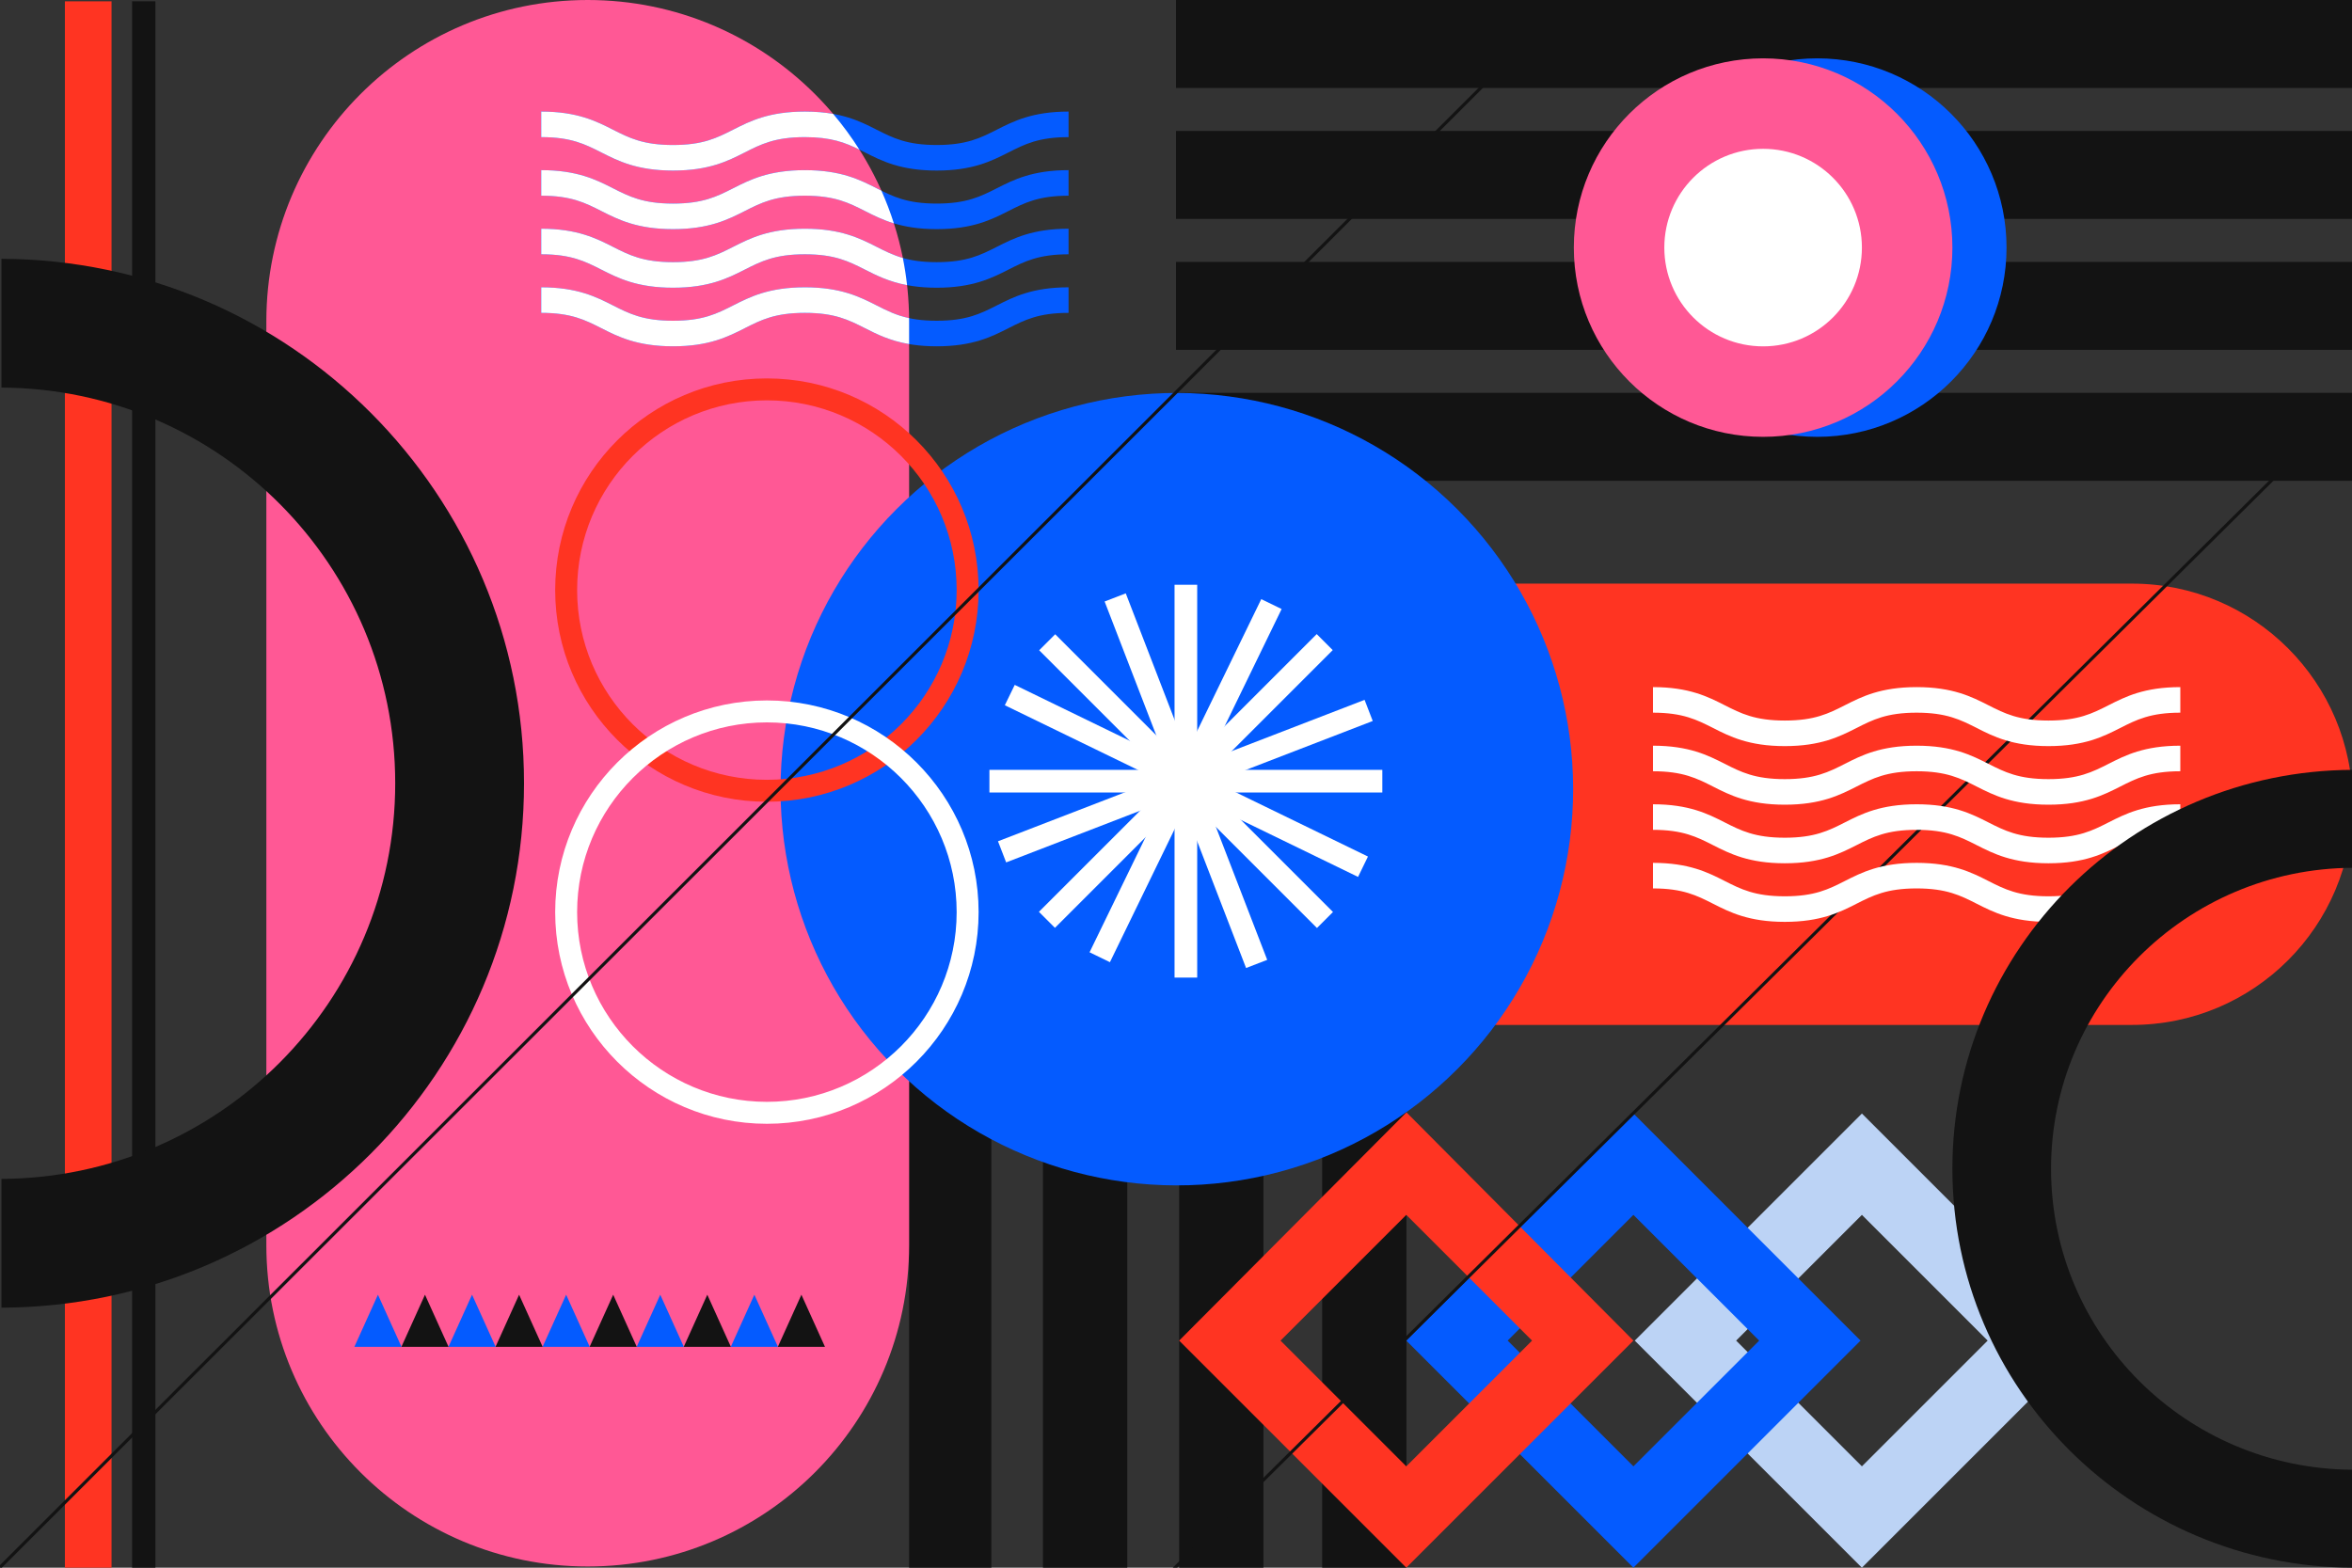<?xml version="1.0" encoding="utf-8"?>
<!-- Generator: Adobe Illustrator 27.5.0, SVG Export Plug-In . SVG Version: 6.00 Build 0)  -->
<svg version="1.1" xmlns="http://www.w3.org/2000/svg" xmlns:xlink="http://www.w3.org/1999/xlink" x="0px" y="0px"
	 viewBox="0 0 750 500" style="enable-background:new 0 0 750 500;" xml:space="preserve">
<rect x="0" y="0" width="750" height="500" fill="#333333" stroke="none"/>
<g id="BACKGROUND">
</g>
<g id="OBJECTS">
	<g>
		<defs>
			<rect id="SVGID_1_" width="750" height="500"/>
		</defs>
		<clipPath id="SVGID_00000103243116163266053860000018299988106001391762_">
			<use xlink:href="#SVGID_1_"  style="overflow:visible;"/>
		</clipPath>
		<path style="clip-path:url(#SVGID_00000103243116163266053860000018299988106001391762_);fill:#FF3422;" d="M407.098,256.519
			L407.098,256.519c0-38.868,31.509-70.377,70.376-70.377H679.83c38.868,0,70.377,31.509,70.377,70.376v0
			c0,38.868-31.509,70.376-70.377,70.376H477.475C438.607,326.895,407.098,295.387,407.098,256.519z"/>
		
			<rect x="20.694" y="0.421" style="clip-path:url(#SVGID_00000103243116163266053860000018299988106001391762_);fill:#FF3422;" width="14.876" height="499.579"/>
		
			<rect x="42.116" y="0.421" style="clip-path:url(#SVGID_00000103243116163266053860000018299988106001391762_);fill:#131313;" width="7.438" height="499.579"/>
		<g style="clip-path:url(#SVGID_00000103243116163266053860000018299988106001391762_);">
			<polygon style="fill:#131313;" points="316.12,500.62 289.893,500.065 289.893,321.784 316.12,322.339 			"/>
			<rect x="332.584" y="322.339" style="fill:#131313;" width="26.878" height="178.281"/>
			<rect x="376.007" y="322.339" style="fill:#131313;" width="26.877" height="178.281"/>
			<rect x="421.607" y="322.339" style="fill:#131313;" width="26.877" height="178.281"/>
		</g>
		<g style="clip-path:url(#SVGID_00000103243116163266053860000018299988106001391762_);">
			<path style="fill:#BCD3F5;" d="M593.719,355.148l-72.426,72.426L593.719,500l72.426-72.426L593.719,355.148z M553.618,427.574
				l40.101-40.101l40.101,40.101l-40.101,40.101L553.618,427.574z"/>
			<path style="fill:#045BFF;" d="M520.859,355.148l-72.426,72.426L520.859,500l72.426-72.426L520.859,355.148z M480.758,427.574
				l40.101-40.101l40.101,40.101l-40.101,40.101L480.758,427.574z"/>
			<path style="fill:#FF3422;" d="M448.485,354.769l-72.478,72.805L448.433,500l72.426-72.426L448.485,354.769z M408.332,427.574
				l40.101-40.101l40.101,40.101l-40.101,40.101L408.332,427.574z"/>
		</g>
		<g style="clip-path:url(#SVGID_00000103243116163266053860000018299988106001391762_);">
			
				<rect x="548.478" y="-173.478" transform="matrix(-1.836970e-16 1 -1 -1.836970e-16 576.522 -548.478)" style="fill:#131313;" width="28.044" height="375"/>
			
				<rect x="548.478" y="-131.71" transform="matrix(-1.836970e-16 1 -1 -1.836970e-16 618.29 -506.71)" style="fill:#131313;" width="28.044" height="375"/>
			
				<rect x="548.478" y="-89.942" transform="matrix(-1.836970e-16 1 -1 -1.836970e-16 660.058 -464.942)" style="fill:#131313;" width="28.044" height="375"/>
			
				<rect x="548.478" y="-48.175" transform="matrix(-1.836970e-16 1 -1 -1.836970e-16 701.825 -423.175)" style="fill:#131313;" width="28.044" height="375"/>
		</g>
		<path style="clip-path:url(#SVGID_00000103243116163266053860000018299988106001391762_);fill:#FF5895;" d="M187.413,499.62
			L187.413,499.62c-56.598,0-102.479-45.882-102.479-102.479V102.479C84.934,45.882,130.815,0,187.413,0h0
			c56.598,0,102.479,45.882,102.479,102.479v294.661C289.893,453.738,244.011,499.62,187.413,499.62z"/>
		<path style="clip-path:url(#SVGID_00000103243116163266053860000018299988106001391762_);fill:#131313;" d="M0.463,82.545v41.073
			c69.405,0.343,125.563,56.706,125.563,126.191c0,69.485-56.159,125.848-125.563,126.192v41.073
			c92.089-0.344,166.636-75.095,166.636-167.265C167.099,157.64,92.552,82.889,0.463,82.545z"/>
		
			<ellipse transform="matrix(0.707 -0.707 0.707 0.707 -68.037 339.123)" style="clip-path:url(#SVGID_00000103243116163266053860000018299988106001391762_);fill:#045BFF;" cx="375.339" cy="251.689" rx="126.386" ry="126.386"/>
		<g style="clip-path:url(#SVGID_00000103243116163266053860000018299988106001391762_);">
			<g>
				<rect x="374.537" y="186.504" style="fill:#FFFFFF;" width="7.224" height="125.289"/>
				
					<rect x="374.537" y="186.504" transform="matrix(-1.836970e-16 1 -1 -1.836970e-16 627.297 -129)" style="fill:#FFFFFF;" width="7.224" height="125.289"/>
			</g>
			<g>
				
					<rect x="374.537" y="186.504" transform="matrix(0.707 0.707 -0.707 0.707 286.932 -194.417)" style="fill:#FFFFFF;" width="7.224" height="125.289"/>
				
					<rect x="374.537" y="186.504" transform="matrix(-0.707 0.707 -0.707 -0.707 821.715 157.932)" style="fill:#FFFFFF;" width="7.224" height="125.289"/>
			</g>
			<g>
				
					<rect x="374.537" y="186.504" transform="matrix(0.36 0.933 -0.933 0.36 474.31 -193.372)" style="fill:#FFFFFF;" width="7.224" height="125.289"/>
				
					<rect x="374.537" y="186.504" transform="matrix(-0.933 0.36 -0.36 -0.933 820.669 345.313)" style="fill:#FFFFFF;" width="7.224" height="125.289"/>
			</g>
			<g>
				
					<rect x="374.537" y="186.504" transform="matrix(0.899 0.437 -0.437 0.899 146.981 -140.252)" style="fill:#FFFFFF;" width="7.224" height="125.289"/>
				
					<rect x="374.537" y="186.504" transform="matrix(-0.437 0.899 -0.899 -0.437 767.55 17.982)" style="fill:#FFFFFF;" width="7.224" height="125.289"/>
			</g>
		</g>
		
			<circle style="clip-path:url(#SVGID_00000103243116163266053860000018299988106001391762_);fill:#045BFF;" cx="579.482" cy="78.967" r="60.358"/>
		
			<circle style="clip-path:url(#SVGID_00000103243116163266053860000018299988106001391762_);fill:#FF5895;" cx="562.217" cy="78.967" r="60.358"/>
		
			<circle style="clip-path:url(#SVGID_00000103243116163266053860000018299988106001391762_);fill:#FFFFFF;" cx="562.217" cy="78.967" r="31.502"/>
		<g style="clip-path:url(#SVGID_00000103243116163266053860000018299988106001391762_);">
			<g>
				<g>
					<polygon style="fill:#131313;" points="255.552,412.935 248.033,429.569 263.071,429.569 					"/>
					<polygon style="fill:#045BFF;" points="240.55,412.935 233.031,429.569 248.07,429.569 					"/>
				</g>
				<g>
					<polygon style="fill:#131313;" points="225.543,412.935 218.024,429.569 233.063,429.569 					"/>
					<polygon style="fill:#045BFF;" points="210.542,412.935 203.023,429.569 218.061,429.569 					"/>
				</g>
				<g>
					<polygon style="fill:#131313;" points="195.535,412.935 188.016,429.569 203.054,429.569 					"/>
					<polygon style="fill:#045BFF;" points="180.533,412.935 173.014,429.569 188.052,429.569 					"/>
				</g>
				<g>
					<polygon style="fill:#131313;" points="165.526,412.935 158.007,429.569 173.045,429.569 					"/>
					<polygon style="fill:#045BFF;" points="150.525,412.935 143.005,429.569 158.044,429.569 					"/>
				</g>
				<g>
					<polygon style="fill:#131313;" points="135.517,412.935 127.998,429.569 143.036,429.569 					"/>
					<polygon style="fill:#045BFF;" points="120.516,412.935 112.997,429.569 128.035,429.569 					"/>
				</g>
			</g>
		</g>
		
			<circle style="clip-path:url(#SVGID_00000103243116163266053860000018299988106001391762_);fill:none;stroke:#FF3422;stroke-width:7;stroke-miterlimit:10;" cx="244.544" cy="188.201" r="64.011"/>
		<g style="clip-path:url(#SVGID_00000103243116163266053860000018299988106001391762_);">
			<path style="fill:#FFFFFF;" d="M244.544,358.421c-37.226,0-67.511-30.285-67.511-67.511c0-37.226,30.286-67.511,67.511-67.511
				s67.511,30.286,67.511,67.511C312.056,328.136,281.77,358.421,244.544,358.421z M244.544,230.399
				c-33.366,0-60.511,27.145-60.511,60.511c0,33.366,27.145,60.511,60.511,60.511s60.511-27.145,60.511-60.511
				C305.056,257.544,277.911,230.399,244.544,230.399z"/>
		</g>
		<g style="clip-path:url(#SVGID_00000103243116163266053860000018299988106001391762_);">
			<g>
				<g>
					<g>
						<path style="fill:#045BFF;" d="M298.699,54.398c-11.485,0-17.531-3.067-22.864-5.773c-5.174-2.624-9.641-4.891-19.177-4.891
							c-9.534,0-14.002,2.267-19.174,4.891c-5.333,2.706-11.378,5.773-22.862,5.773c-11.484,0-17.529-3.067-22.863-5.773
							c-5.173-2.624-9.64-4.891-19.174-4.891v-8.151c11.484,0,17.529,3.067,22.862,5.773c5.173,2.624,9.64,4.891,19.174,4.891
							c9.534,0,14.001-2.267,19.173-4.891c5.333-2.706,11.378-5.773,22.862-5.773c11.485,0,17.531,3.067,22.864,5.773
							c5.174,2.624,9.641,4.891,19.177,4.891c9.536,0,14.003-2.267,19.177-4.891c5.334-2.706,11.38-5.773,22.864-5.773v8.151
							c-9.536,0-14.003,2.267-19.177,4.891C316.23,51.331,310.184,54.398,298.699,54.398z"/>
					</g>
				</g>
				<g>
					<g>
						<path style="fill:#045BFF;" d="M298.699,73.082c-11.485,0-17.531-3.067-22.864-5.773c-5.174-2.624-9.641-4.891-19.177-4.891
							c-9.534,0-14.002,2.267-19.174,4.891c-5.333,2.706-11.378,5.773-22.862,5.773c-11.484,0-17.529-3.067-22.863-5.773
							c-5.173-2.624-9.64-4.891-19.174-4.891v-8.151c11.484,0,17.529,3.067,22.862,5.773c5.173,2.624,9.64,4.891,19.174,4.891
							c9.534,0,14.001-2.267,19.173-4.891c5.333-2.706,11.378-5.773,22.862-5.773c11.485,0,17.531,3.067,22.864,5.773
							c5.174,2.624,9.641,4.891,19.177,4.891c9.536,0,14.003-2.267,19.177-4.891c5.334-2.706,11.38-5.773,22.864-5.773v8.151
							c-9.536,0-14.003,2.267-19.177,4.891C316.23,70.015,310.184,73.082,298.699,73.082z"/>
					</g>
				</g>
				<g>
					<g>
						<path style="fill:#045BFF;" d="M298.699,91.766c-11.485,0-17.531-3.067-22.864-5.773c-5.174-2.624-9.641-4.891-19.177-4.891
							c-9.534,0-14.002,2.267-19.174,4.891c-5.333,2.706-11.378,5.773-22.862,5.773c-11.484,0-17.529-3.067-22.863-5.773
							c-5.173-2.624-9.64-4.891-19.174-4.891v-8.151c11.484,0,17.529,3.067,22.862,5.773c5.173,2.624,9.64,4.891,19.174,4.891
							c9.534,0,14.001-2.267,19.173-4.891c5.333-2.706,11.378-5.773,22.862-5.773c11.485,0,17.531,3.067,22.864,5.773
							c5.174,2.624,9.641,4.891,19.177,4.891c9.536,0,14.003-2.267,19.177-4.891c5.334-2.706,11.38-5.773,22.864-5.773v8.151
							c-9.536,0-14.003,2.267-19.177,4.891C316.23,88.699,310.184,91.766,298.699,91.766z"/>
					</g>
				</g>
				<g>
					<g>
						<path style="fill:#045BFF;" d="M298.699,110.45c-11.485,0-17.531-3.067-22.864-5.773c-5.174-2.624-9.641-4.891-19.177-4.891
							c-9.534,0-14.002,2.267-19.174,4.891c-5.333,2.706-11.378,5.773-22.862,5.773c-11.484,0-17.529-3.067-22.863-5.773
							c-5.173-2.624-9.64-4.891-19.174-4.891v-8.151c11.484,0,17.529,3.067,22.862,5.773c5.173,2.624,9.64,4.891,19.174,4.891
							c9.534,0,14.001-2.267,19.173-4.891c5.333-2.706,11.378-5.773,22.862-5.773c11.485,0,17.531,3.067,22.864,5.773
							c5.174,2.624,9.641,4.891,19.177,4.891c9.536,0,14.003-2.267,19.177-4.891c5.334-2.706,11.38-5.773,22.864-5.773v8.151
							c-9.536,0-14.003,2.267-19.177,4.891C316.23,107.383,310.184,110.45,298.699,110.45z"/>
					</g>
				</g>
			</g>
		</g>
		<g style="clip-path:url(#SVGID_00000103243116163266053860000018299988106001391762_);">
			<path style="fill:#FFFFFF;" d="M172.586,43.734c9.534,0,14.001,2.267,19.174,4.891c5.334,2.706,11.379,5.773,22.863,5.773
				c11.484,0,17.528-3.067,22.862-5.773c5.172-2.624,9.639-4.891,19.174-4.891c8.427,0,12.896,1.771,17.392,3.994
				c-2.531-3.996-5.332-7.804-8.375-11.4c-2.601-0.463-5.559-0.744-9.017-0.744c-11.484,0-17.529,3.067-22.862,5.773
				c-5.172,2.624-9.639,4.891-19.173,4.891c-9.534,0-14.002-2.267-19.174-4.891c-5.334-2.706-11.379-5.773-22.862-5.773V43.734z"/>
			<path style="fill:#FFFFFF;" d="M233.796,60.04c-5.172,2.624-9.639,4.891-19.173,4.891c-9.534,0-14.002-2.267-19.174-4.891
				c-5.334-2.706-11.379-5.773-22.862-5.773v8.151c9.534,0,14.001,2.267,19.174,4.891c5.334,2.706,11.379,5.773,22.863,5.773
				c11.484,0,17.528-3.067,22.862-5.773c5.172-2.624,9.639-4.891,19.174-4.891c9.536,0,14.003,2.267,19.177,4.891
				c2.684,1.362,5.551,2.814,9.199,3.922c-1.139-3.561-2.465-7.037-3.971-10.416c-0.51-0.254-1.022-0.512-1.54-0.775
				c-5.334-2.706-11.379-5.773-22.864-5.773C245.174,54.267,239.129,57.334,233.796,60.04z"/>
			<path style="fill:#FFFFFF;" d="M172.586,81.102c9.534,0,14.001,2.267,19.174,4.891c5.334,2.706,11.379,5.773,22.863,5.773
				c11.484,0,17.528-3.067,22.862-5.773c5.172-2.624,9.639-4.891,19.174-4.891c9.536,0,14.003,2.267,19.177,4.891
				c3.637,1.845,7.609,3.856,13.408,4.95c-0.328-2.929-0.777-5.822-1.346-8.671c-3.147-0.904-5.667-2.175-8.374-3.548
				c-5.334-2.706-11.379-5.773-22.864-5.773c-11.484,0-17.529,3.067-22.862,5.773c-5.172,2.624-9.639,4.891-19.173,4.891
				c-9.534,0-14.002-2.267-19.174-4.891c-5.334-2.706-11.379-5.773-22.862-5.773V81.102z"/>
			<path style="fill:#FFFFFF;" d="M256.658,91.635c-11.484,0-17.529,3.067-22.862,5.773c-5.172,2.624-9.639,4.891-19.173,4.891
				c-9.534,0-14.002-2.267-19.174-4.891c-5.334-2.706-11.379-5.773-22.862-5.773v8.151c9.534,0,14.001,2.267,19.174,4.891
				c5.334,2.706,11.379,5.773,22.863,5.773c11.484,0,17.528-3.067,22.862-5.773c5.172-2.624,9.639-4.891,19.174-4.891
				c9.536,0,14.003,2.267,19.177,4.891c3.77,1.913,7.906,4.001,14.058,5.063v-7.261c0-0.341-0.01-0.681-0.013-1.021
				c-4.129-0.893-7.105-2.4-10.357-4.05C274.189,94.702,268.143,91.635,256.658,91.635z"/>
		</g>
		
			<line style="clip-path:url(#SVGID_00000103243116163266053860000018299988106001391762_);fill:none;stroke:#131313;stroke-linecap:round;stroke-linejoin:round;stroke-miterlimit:10;" x1="373.562" y1="501.104" x2="751.764" y2="126.035"/>
		
			<line style="clip-path:url(#SVGID_00000103243116163266053860000018299988106001391762_);fill:none;stroke:#131313;stroke-linecap:round;stroke-linejoin:round;stroke-miterlimit:10;" x1="0.349" y1="499.534" x2="500.048" y2="0.172"/>
		<g style="clip-path:url(#SVGID_00000103243116163266053860000018299988106001391762_);">
			<g>
				<g>
					<path style="fill:#FFFFFF;" d="M653.21,237.965c-11.485,0-17.531-3.067-22.864-5.773c-5.174-2.624-9.641-4.891-19.177-4.891
						c-9.534,0-14.002,2.267-19.174,4.891c-5.333,2.706-11.378,5.773-22.862,5.773c-11.484,0-17.529-3.067-22.862-5.773
						c-5.173-2.624-9.64-4.891-19.174-4.891v-8.151c11.484,0,17.529,3.067,22.863,5.773c5.173,2.624,9.64,4.891,19.174,4.891
						c9.534,0,14.001-2.267,19.173-4.891c5.333-2.706,11.378-5.773,22.862-5.773c11.485,0,17.531,3.067,22.864,5.773
						c5.174,2.624,9.641,4.891,19.177,4.891c9.536,0,14.003-2.267,19.177-4.891c5.334-2.706,11.379-5.773,22.864-5.773v8.151
						c-9.536,0-14.003,2.267-19.177,4.891C670.74,234.898,664.695,237.965,653.21,237.965z"/>
				</g>
			</g>
			<g>
				<g>
					<path style="fill:#FFFFFF;" d="M653.21,256.649c-11.485,0-17.531-3.067-22.864-5.773c-5.174-2.624-9.641-4.891-19.177-4.891
						c-9.534,0-14.002,2.267-19.174,4.891c-5.333,2.706-11.378,5.773-22.862,5.773c-11.484,0-17.529-3.067-22.862-5.773
						c-5.173-2.624-9.64-4.891-19.174-4.891v-8.151c11.484,0,17.529,3.067,22.863,5.773c5.173,2.624,9.64,4.891,19.174,4.891
						c9.534,0,14.001-2.267,19.173-4.891c5.333-2.706,11.378-5.773,22.862-5.773c11.485,0,17.531,3.067,22.864,5.773
						c5.174,2.624,9.641,4.891,19.177,4.891c9.536,0,14.003-2.267,19.177-4.891c5.334-2.706,11.379-5.773,22.864-5.773v8.151
						c-9.536,0-14.003,2.267-19.177,4.891C670.74,253.582,664.695,256.649,653.21,256.649z"/>
				</g>
			</g>
			<g>
				<g>
					<path style="fill:#FFFFFF;" d="M653.21,275.333c-11.485,0-17.531-3.067-22.864-5.773c-5.174-2.624-9.641-4.891-19.177-4.891
						c-9.534,0-14.002,2.267-19.174,4.891c-5.333,2.706-11.378,5.773-22.862,5.773c-11.484,0-17.529-3.067-22.862-5.773
						c-5.173-2.624-9.64-4.891-19.174-4.891v-8.151c11.484,0,17.529,3.067,22.863,5.773c5.173,2.624,9.64,4.891,19.174,4.891
						c9.534,0,14.001-2.267,19.173-4.891c5.333-2.706,11.378-5.773,22.862-5.773c11.485,0,17.531,3.067,22.864,5.773
						c5.174,2.624,9.641,4.891,19.177,4.891c9.536,0,14.003-2.267,19.177-4.891c5.334-2.706,11.379-5.773,22.864-5.773v8.151
						c-9.536,0-14.003,2.267-19.177,4.891C670.74,272.266,664.695,275.333,653.21,275.333z"/>
				</g>
			</g>
			<g>
				<g>
					<path style="fill:#FFFFFF;" d="M653.21,294.017c-11.485,0-17.531-3.067-22.864-5.773c-5.174-2.624-9.641-4.891-19.177-4.891
						c-9.534,0-14.002,2.267-19.174,4.891c-5.333,2.706-11.378,5.773-22.862,5.773c-11.484,0-17.529-3.067-22.862-5.773
						c-5.173-2.624-9.64-4.891-19.174-4.891v-8.151c11.484,0,17.529,3.067,22.863,5.773c5.173,2.624,9.64,4.891,19.174,4.891
						c9.534,0,14.001-2.267,19.173-4.891c5.333-2.706,11.378-5.773,22.862-5.773c11.485,0,17.531,3.067,22.864,5.773
						c5.174,2.624,9.641,4.891,19.177,4.891c9.536,0,14.003-2.267,19.177-4.891c5.334-2.706,11.379-5.773,22.864-5.773v8.151
						c-9.536,0-14.003,2.267-19.177,4.891C670.74,290.95,664.695,294.017,653.21,294.017z"/>
				</g>
			</g>
		</g>
		<path style="clip-path:url(#SVGID_00000103243116163266053860000018299988106001391762_);fill:#131313;" d="M750.207,245.537
			v31.243c-53.159,0.261-96.173,43.134-96.173,95.989s43.014,95.728,96.173,95.989V500
			c-70.534-0.262-127.632-57.122-127.632-127.232S679.673,245.798,750.207,245.537z"/>
	</g>
</g>
</svg>
